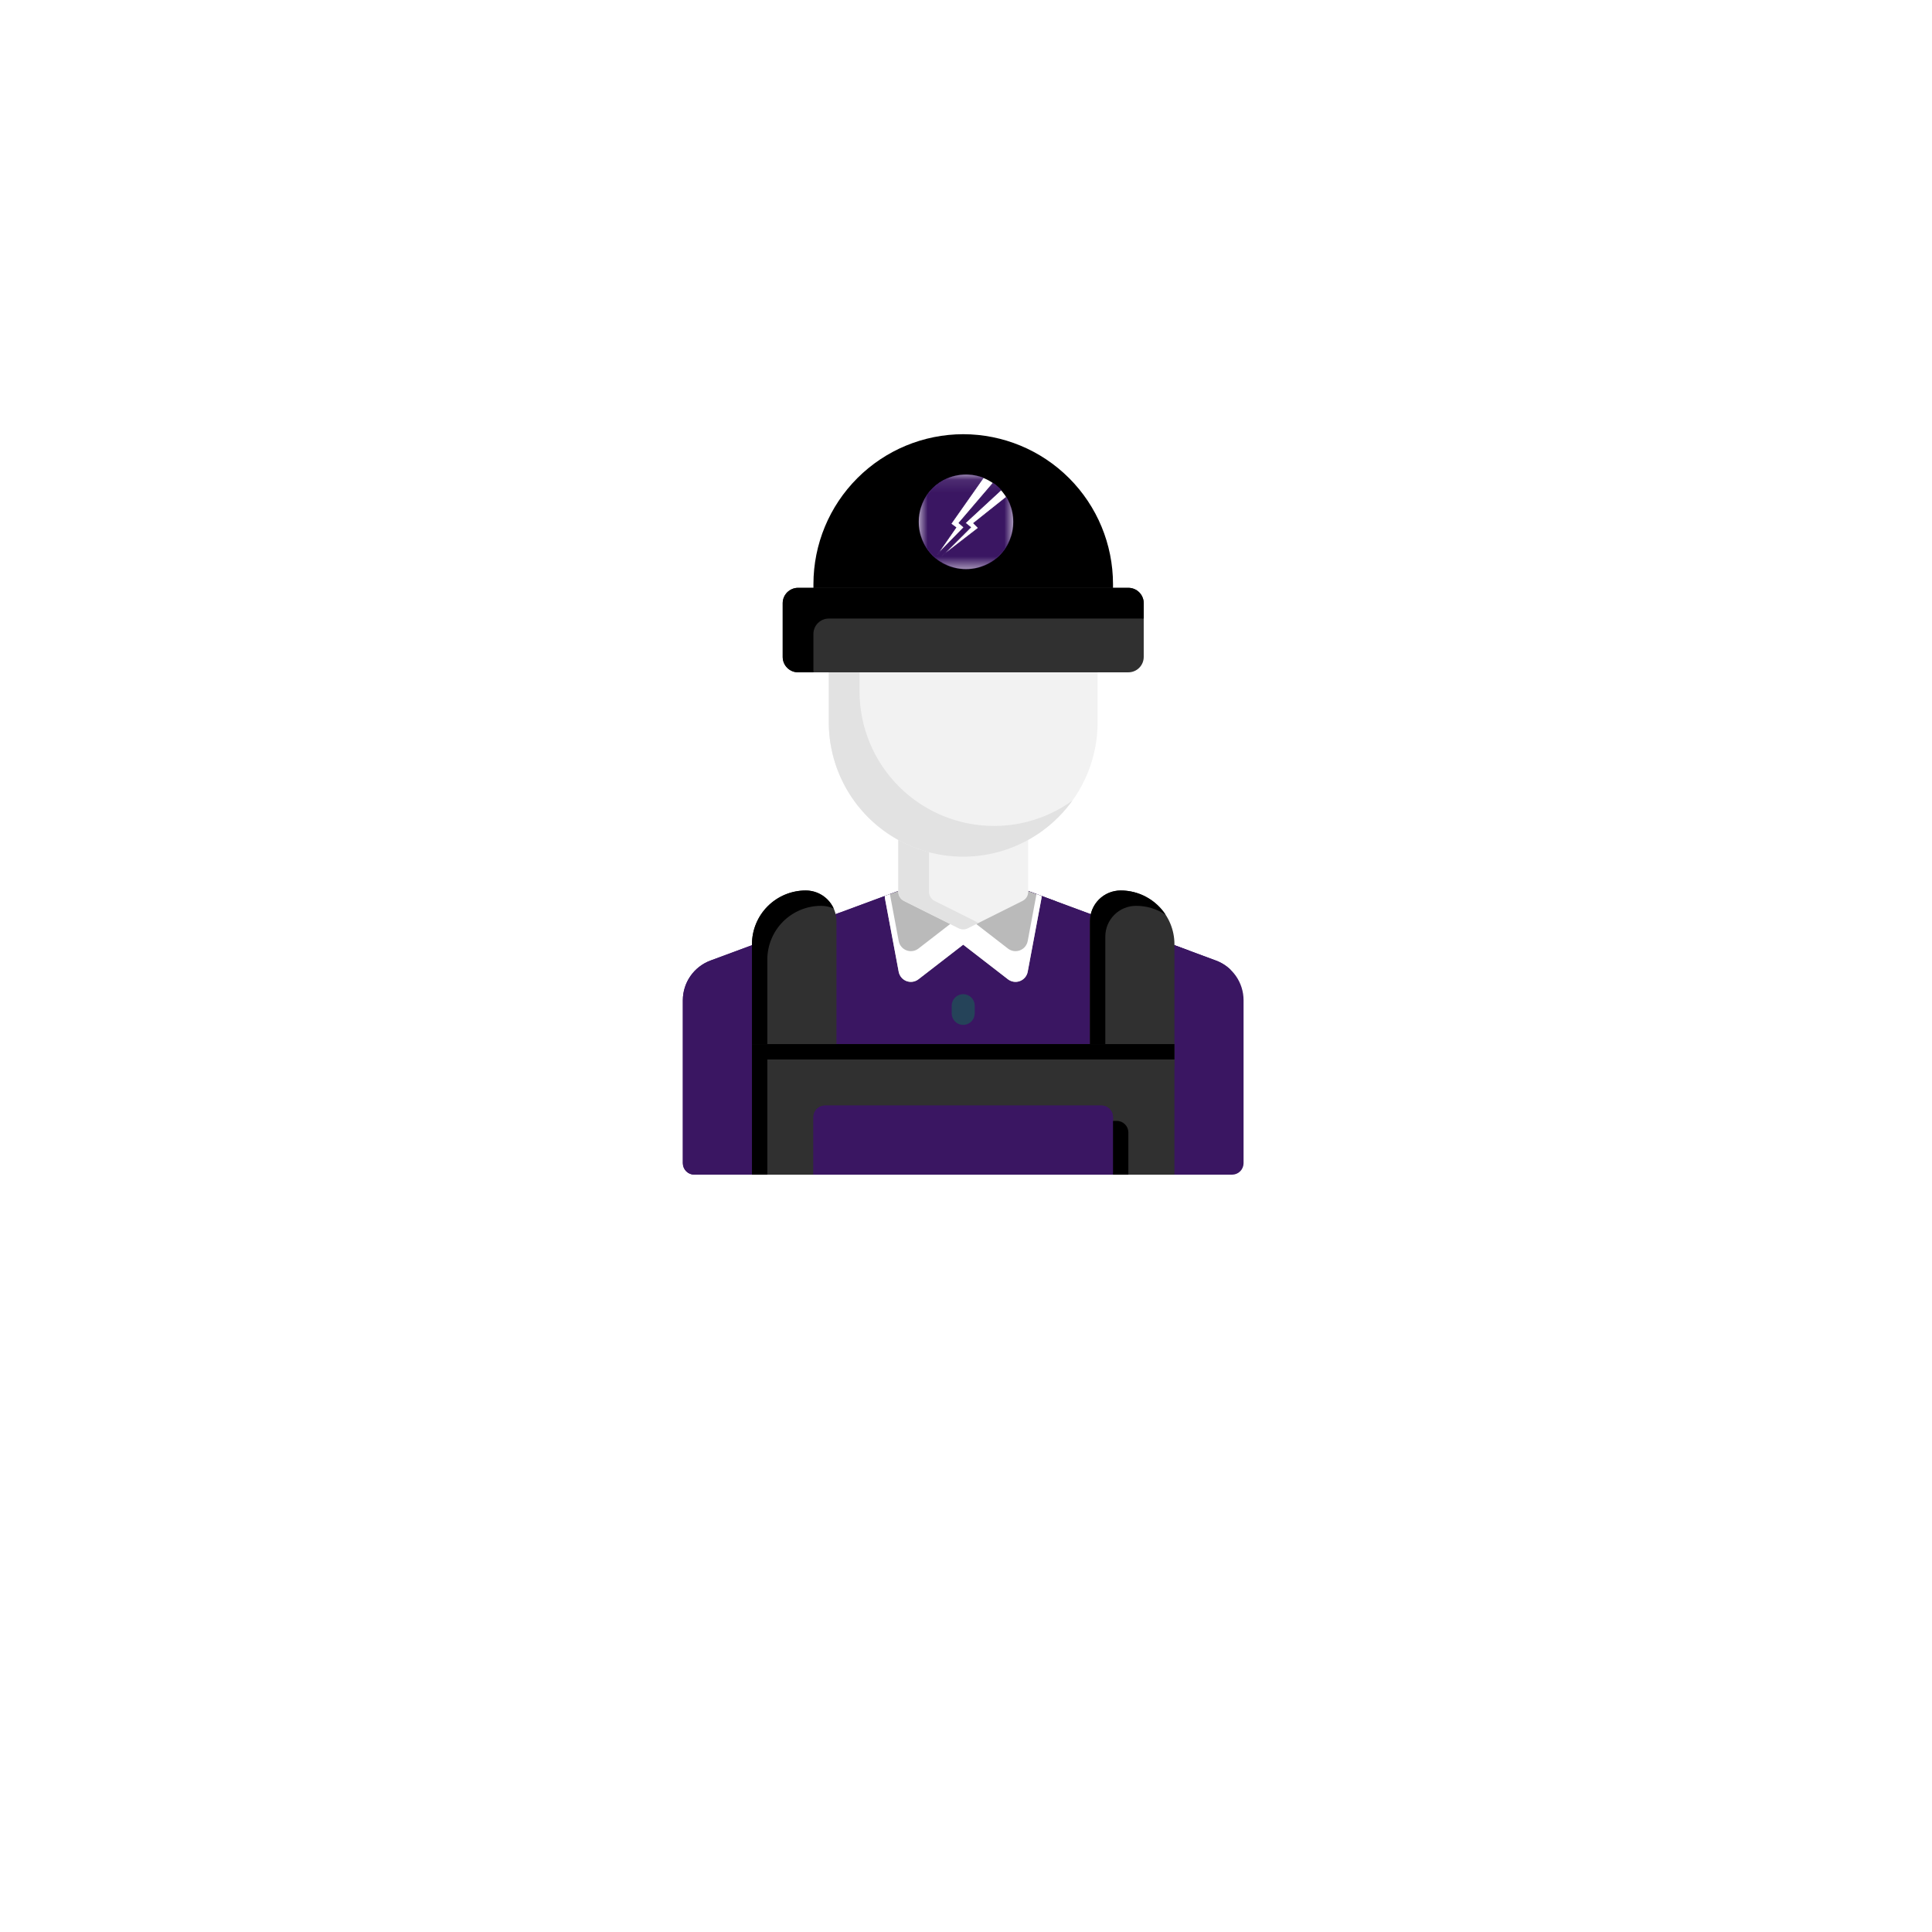 <svg xmlns="http://www.w3.org/2000/svg" width="151" height="151" viewBox="0 0 151 151" fill="none"><g clip-path="url(#clip0_1643_882)"><g filter="url(#filter0_f_1643_882)"><path d="M83.493 6.272H67.509C40.687 6.272 18.943 28.015 18.943 54.837V70.821C18.943 97.643 40.687 119.387 67.509 119.387H83.493C110.315 119.387 132.058 97.643 132.058 70.821V54.837C132.058 28.015 110.315 6.272 83.493 6.272Z" fill="white"></path></g><path d="M95.039 75.076L80.397 69.653C80.297 69.616 80.191 69.597 80.084 69.597H70.479C70.372 69.597 70.266 69.616 70.166 69.653L55.524 75.076C54.893 75.312 54.348 75.734 53.963 76.287C53.578 76.841 53.371 77.498 53.369 78.172V90.909C53.369 91.148 53.464 91.377 53.633 91.546C53.802 91.715 54.031 91.809 54.27 91.809H96.294C96.533 91.809 96.762 91.715 96.931 91.546C97.1 91.377 97.194 91.148 97.194 90.909V78.172C97.192 77.498 96.985 76.84 96.6 76.287C96.215 75.734 95.671 75.311 95.039 75.075" fill="#3A1662"></path><path d="M55.77 79.371C55.772 78.697 55.98 78.04 56.365 77.486C56.75 76.933 57.294 76.51 57.926 76.275L72.568 70.852C72.668 70.815 72.774 70.796 72.881 70.796H82.486C82.593 70.796 82.698 70.815 82.799 70.852L96.2 75.815C95.87 75.489 95.474 75.236 95.039 75.074L80.397 69.651C80.297 69.614 80.191 69.595 80.084 69.595H70.479C70.372 69.595 70.266 69.614 70.166 69.651L55.525 75.075C54.893 75.311 54.349 75.734 53.963 76.287C53.578 76.84 53.371 77.498 53.369 78.172V90.909C53.369 91.148 53.464 91.377 53.633 91.546C53.802 91.715 54.031 91.809 54.27 91.809H55.77V79.371Z" fill="#3A1662"></path><path d="M92.992 91.809V74.999C92.991 74.763 92.97 74.528 92.93 74.295L86.715 71.993C86.5 72.359 86.387 72.775 86.387 73.199V82.804H66.576V73.198C66.576 72.836 66.495 72.479 66.337 72.154C66.18 71.828 65.951 71.543 65.667 71.318L60.334 73.294C60.095 73.831 59.972 74.412 59.973 74.999V91.809H92.992Z" fill="#3A1662"></path><path d="M87.589 69.598C86.953 69.598 86.342 69.851 85.892 70.3C85.442 70.75 85.189 71.359 85.188 71.996V83.402H91.791V73.799C91.791 72.685 91.348 71.616 90.56 70.829C89.772 70.041 88.703 69.598 87.589 69.598Z" fill="#303030"></path><path d="M86.388 73.198C86.388 72.562 86.641 71.951 87.091 71.501C87.542 71.05 88.153 70.797 88.789 70.797C89.611 70.796 90.414 71.037 91.099 71.49C90.717 70.908 90.196 70.43 89.583 70.1C88.97 69.769 88.285 69.596 87.589 69.597C86.952 69.597 86.342 69.849 85.892 70.299C85.441 70.749 85.188 71.359 85.188 71.996V83.402H86.388V73.198Z" fill="black"></path><path d="M62.974 69.598C63.611 69.598 64.222 69.851 64.672 70.301C65.122 70.752 65.375 71.362 65.375 71.999V83.406H58.772V73.799C58.772 72.685 59.215 71.616 60.003 70.829C60.791 70.041 61.86 69.598 62.974 69.598Z" fill="#303030"></path><path d="M59.972 75C59.972 73.885 60.415 72.816 61.203 72.028C61.991 71.24 63.06 70.797 64.175 70.797C64.515 70.797 64.851 70.87 65.161 71.011C64.972 70.59 64.664 70.232 64.276 69.981C63.888 69.73 63.436 69.597 62.974 69.597C61.859 69.597 60.791 70.04 60.003 70.828C59.215 71.616 58.772 72.685 58.772 73.799V83.405H59.972V75Z" fill="black"></path><path d="M70.366 70.203L71.442 75.951C71.473 76.114 71.545 76.266 71.651 76.394C71.757 76.521 71.895 76.619 72.05 76.678C72.205 76.737 72.372 76.755 72.537 76.73C72.701 76.706 72.856 76.64 72.987 76.538L76.484 73.834L79.98 76.538C80.112 76.64 80.267 76.706 80.431 76.73C80.595 76.755 80.763 76.737 80.918 76.678C81.073 76.619 81.21 76.521 81.316 76.394C81.423 76.266 81.495 76.114 81.525 75.951L82.555 70.452L80.398 69.653C80.363 69.64 80.327 69.629 80.291 69.621L76.484 71.527L72.627 69.597H71.674C71.569 69.597 71.465 69.616 71.366 69.653L70.35 70.029C70.349 70.087 70.354 70.145 70.364 70.203" fill="#3A1662"></path><path d="M70.239 75.951C70.27 76.114 70.342 76.266 70.448 76.394C70.554 76.521 70.692 76.619 70.847 76.678C71.002 76.737 71.169 76.755 71.334 76.73C71.498 76.706 71.653 76.64 71.784 76.538L75.281 73.834L78.777 76.538C78.909 76.64 79.064 76.706 79.228 76.73C79.392 76.755 79.559 76.737 79.715 76.678C79.87 76.619 80.007 76.521 80.113 76.394C80.22 76.266 80.292 76.114 80.322 75.951L81.399 70.203C81.409 70.146 81.414 70.088 81.413 70.029L80.397 69.653C80.296 69.616 80.191 69.597 80.084 69.597H79.138L75.281 71.525L71.424 69.598H70.478C70.371 69.598 70.265 69.617 70.165 69.654L69.148 70.031C69.148 70.089 69.153 70.147 69.163 70.205L70.239 75.951Z" fill="#BABABA"></path><path d="M80.323 73.549C80.292 73.712 80.22 73.864 80.114 73.992C80.007 74.119 79.87 74.217 79.715 74.276C79.56 74.335 79.392 74.353 79.228 74.329C79.064 74.304 78.909 74.238 78.778 74.137L75.355 71.488L75.281 71.525L75.207 71.488L71.784 74.137C71.653 74.238 71.498 74.304 71.334 74.329C71.17 74.353 71.002 74.335 70.847 74.276C70.692 74.217 70.555 74.119 70.449 73.992C70.342 73.864 70.27 73.712 70.24 73.549L69.552 69.879L69.148 70.029C69.148 70.087 69.153 70.145 69.163 70.203L70.24 75.95C70.27 76.113 70.342 76.266 70.449 76.393C70.555 76.52 70.692 76.618 70.847 76.677C71.002 76.736 71.17 76.754 71.334 76.73C71.498 76.705 71.653 76.639 71.784 76.538L75.281 73.833L78.778 76.538C78.909 76.639 79.064 76.705 79.228 76.73C79.392 76.754 79.56 76.736 79.715 76.677C79.87 76.618 80.007 76.52 80.114 76.393C80.22 76.266 80.292 76.113 80.323 75.95L81.399 70.203C81.409 70.145 81.414 70.087 81.414 70.029L81.01 69.879L80.323 73.549Z" fill="white"></path><path d="M75.281 80.103C75.163 80.103 75.046 80.08 74.937 80.034C74.828 79.989 74.728 79.923 74.645 79.839C74.561 79.756 74.495 79.656 74.449 79.547C74.404 79.438 74.381 79.321 74.381 79.202V78.602C74.381 78.363 74.476 78.134 74.645 77.965C74.814 77.796 75.043 77.701 75.281 77.701C75.52 77.701 75.749 77.796 75.918 77.965C76.087 78.134 76.182 78.363 76.182 78.602V79.202C76.182 79.441 76.087 79.67 75.918 79.839C75.749 80.008 75.52 80.103 75.281 80.103Z" fill="#254359"></path><path d="M91.79 81.603H58.772V91.81H91.79V81.603Z" fill="#303030"></path><path d="M59.972 82.804H91.79V81.603H58.772V91.808H59.972V82.804Z" fill="black"></path><path d="M87.288 87.607H65.676C65.437 87.607 65.208 87.702 65.039 87.871C64.87 88.04 64.775 88.269 64.775 88.507V91.809H88.189V88.507C88.189 88.269 88.094 88.04 87.925 87.871C87.756 87.702 87.527 87.607 87.288 87.607Z" fill="black"></path><path d="M86.99 91.81V87.307C86.99 87.069 86.895 86.839 86.726 86.671C86.557 86.502 86.328 86.407 86.089 86.407H64.477C64.238 86.407 64.009 86.502 63.84 86.671C63.671 86.839 63.576 87.069 63.576 87.307V91.81H86.99Z" fill="#3A1662"></path><path d="M64.777 88.508C64.777 88.269 64.872 88.04 65.041 87.871C65.21 87.702 65.439 87.607 65.677 87.607H86.99V87.307C86.99 87.189 86.966 87.072 86.921 86.963C86.876 86.853 86.809 86.754 86.726 86.671C86.642 86.587 86.543 86.521 86.434 86.475C86.325 86.43 86.207 86.407 86.089 86.407H64.477C64.238 86.407 64.009 86.502 63.84 86.671C63.671 86.839 63.576 87.069 63.576 87.307V91.81H64.777V88.508Z" fill="#3A1662"></path><path d="M79.555 60.352H71.01C70.905 60.352 70.801 60.373 70.704 60.413C70.607 60.453 70.519 60.512 70.445 60.587C70.371 60.661 70.312 60.749 70.272 60.846C70.232 60.943 70.211 61.047 70.211 61.152V69.697C70.211 69.846 70.252 69.992 70.33 70.118C70.409 70.245 70.521 70.347 70.654 70.414L74.928 72.55C75.039 72.606 75.162 72.635 75.286 72.635C75.411 72.635 75.534 72.606 75.645 72.55L79.918 70.414C80.052 70.347 80.164 70.245 80.242 70.118C80.321 69.992 80.362 69.846 80.362 69.697V61.152C80.362 60.94 80.278 60.736 80.128 60.587C79.978 60.437 79.775 60.352 79.563 60.352" fill="#F2F2F2"></path><path d="M73.052 70.417C72.918 70.351 72.806 70.249 72.728 70.122C72.649 69.995 72.608 69.849 72.608 69.701V61.152C72.608 60.94 72.692 60.736 72.842 60.587C72.992 60.437 73.195 60.352 73.407 60.352H71.006C70.794 60.352 70.591 60.437 70.441 60.587C70.291 60.736 70.207 60.94 70.207 61.152V69.697C70.207 69.846 70.248 69.992 70.326 70.118C70.405 70.245 70.517 70.347 70.65 70.414L74.924 72.55C75.035 72.606 75.158 72.635 75.282 72.635C75.407 72.635 75.53 72.606 75.641 72.55L76.483 72.129L73.052 70.417Z" fill="#E2E2E2"></path><path d="M75.283 33.936C72.179 33.94 69.204 35.174 67.009 37.369C64.814 39.563 63.58 42.539 63.576 45.643V46.846C63.576 47.085 63.671 47.314 63.84 47.483C64.009 47.652 64.238 47.746 64.477 47.746H86.089C86.328 47.746 86.557 47.652 86.726 47.483C86.895 47.314 86.99 47.085 86.99 46.846V45.643C86.986 42.539 85.752 39.563 83.557 37.369C81.362 35.174 78.387 33.94 75.283 33.936Z" fill="black"></path><path d="M84.887 50.746H65.676C65.437 50.746 65.208 50.841 65.039 51.01C64.87 51.179 64.775 51.408 64.775 51.647V56.45C64.775 59.236 65.882 61.908 67.853 63.879C69.823 65.849 72.495 66.956 75.281 66.956C78.068 66.956 80.74 65.849 82.71 63.879C84.681 61.908 85.788 59.236 85.788 56.45V51.647C85.788 51.529 85.764 51.412 85.719 51.303C85.674 51.193 85.608 51.094 85.524 51.01C85.441 50.926 85.341 50.86 85.232 50.815C85.123 50.769 85.005 50.746 84.887 50.746Z" fill="#F2F2F2"></path><path d="M77.685 64.554C74.9 64.551 72.229 63.443 70.26 61.474C68.29 59.504 67.182 56.833 67.179 54.048V50.746H65.676C65.437 50.746 65.208 50.841 65.039 51.01C64.87 51.179 64.775 51.408 64.775 51.647V56.45C64.775 58.673 65.48 60.839 66.789 62.636C68.098 64.434 69.943 65.769 72.06 66.45C74.176 67.132 76.454 67.124 78.566 66.427C80.677 65.731 82.514 64.383 83.81 62.577C82.027 63.864 79.884 64.556 77.685 64.554Z" fill="#E2E2E2"></path><path d="M88.189 45.943H62.374C62.056 45.943 61.751 46.07 61.526 46.295C61.3 46.52 61.174 46.826 61.174 47.144V51.346C61.174 51.665 61.3 51.97 61.526 52.195C61.751 52.421 62.056 52.547 62.374 52.547H88.189C88.508 52.547 88.813 52.421 89.038 52.195C89.263 51.97 89.39 51.665 89.39 51.346V47.144C89.39 46.826 89.263 46.52 89.038 46.295C88.813 46.07 88.508 45.943 88.189 45.943Z" fill="#303030"></path><path d="M63.575 49.545C63.575 49.227 63.702 48.921 63.927 48.696C64.152 48.471 64.457 48.345 64.776 48.345H89.391V47.144C89.391 46.986 89.36 46.83 89.299 46.684C89.239 46.538 89.151 46.406 89.039 46.295C88.927 46.183 88.795 46.095 88.649 46.034C88.503 45.974 88.347 45.943 88.189 45.943H62.374C62.056 45.943 61.751 46.07 61.526 46.295C61.3 46.52 61.174 46.826 61.174 47.144V51.346C61.174 51.665 61.3 51.97 61.526 52.195C61.751 52.421 62.056 52.547 62.374 52.547H63.575V49.545Z" fill="black"></path><path d="M75.501 44.474C77.538 44.474 79.189 42.822 79.189 40.785C79.189 38.748 77.538 37.097 75.501 37.097C73.464 37.097 71.812 38.748 71.812 40.785C71.812 42.822 73.464 44.474 75.501 44.474Z" fill="white"></path><mask id="mask0_1643_882" style="mask-type:luminance" maskUnits="userSpaceOnUse" x="71" y="37" width="9" height="8"><path d="M79.189 37.097H71.812V44.474H79.189V37.097Z" fill="white"></path></mask><g mask="url(#mask0_1643_882)"><path d="M78.65 38.862L76.101 40.891L76.473 41.263L73.561 43.511L75.859 41.214L75.439 40.874L78.229 38.299C78.045 38.097 77.838 37.917 77.614 37.76L74.954 40.874L75.342 41.214L73.207 43.398L74.71 41.23L74.321 40.939L76.843 37.351C76.028 37.033 75.126 37.015 74.299 37.3C73.472 37.585 72.773 38.155 72.328 38.907C71.882 39.66 71.718 40.547 71.865 41.409C72.013 42.271 72.462 43.053 73.133 43.615C73.803 44.177 74.652 44.482 75.526 44.476C76.401 44.469 77.246 44.153 77.908 43.582C78.571 43.011 79.01 42.223 79.145 41.359C79.281 40.494 79.105 39.61 78.648 38.864" fill="#3A1662"></path><path d="M78.65 38.862L76.101 40.891L76.473 41.263L73.561 43.511L75.859 41.214L75.439 40.874L78.229 38.299C78.045 38.097 77.838 37.917 77.614 37.76L74.954 40.874L75.342 41.214L73.207 43.398L74.71 41.23L74.321 40.939L76.843 37.351C76.028 37.033 75.126 37.015 74.299 37.3C73.472 37.585 72.773 38.155 72.328 38.907C71.882 39.66 71.718 40.547 71.865 41.409C72.013 42.271 72.462 43.053 73.133 43.615C73.803 44.177 74.652 44.482 75.526 44.476C76.401 44.469 77.246 44.153 77.908 43.582C78.571 43.011 79.01 42.223 79.145 41.359C79.281 40.494 79.105 39.61 78.648 38.864" stroke="#3A1662" stroke-width="0.061"></path></g></g><defs><filter id="filter0_f_1643_882" x="6.648" y="-6.023" width="137.705" height="137.705" filterUnits="userSpaceOnUse" color-interpolation-filters="sRGB"><feGaussianBlur stdDeviation="6.148"></feGaussianBlur></filter><clipPath id="clip0_1643_882"><rect width="150" height="150" fill="white" transform="translate(0.5 0.125)"></rect></clipPath></defs></svg>